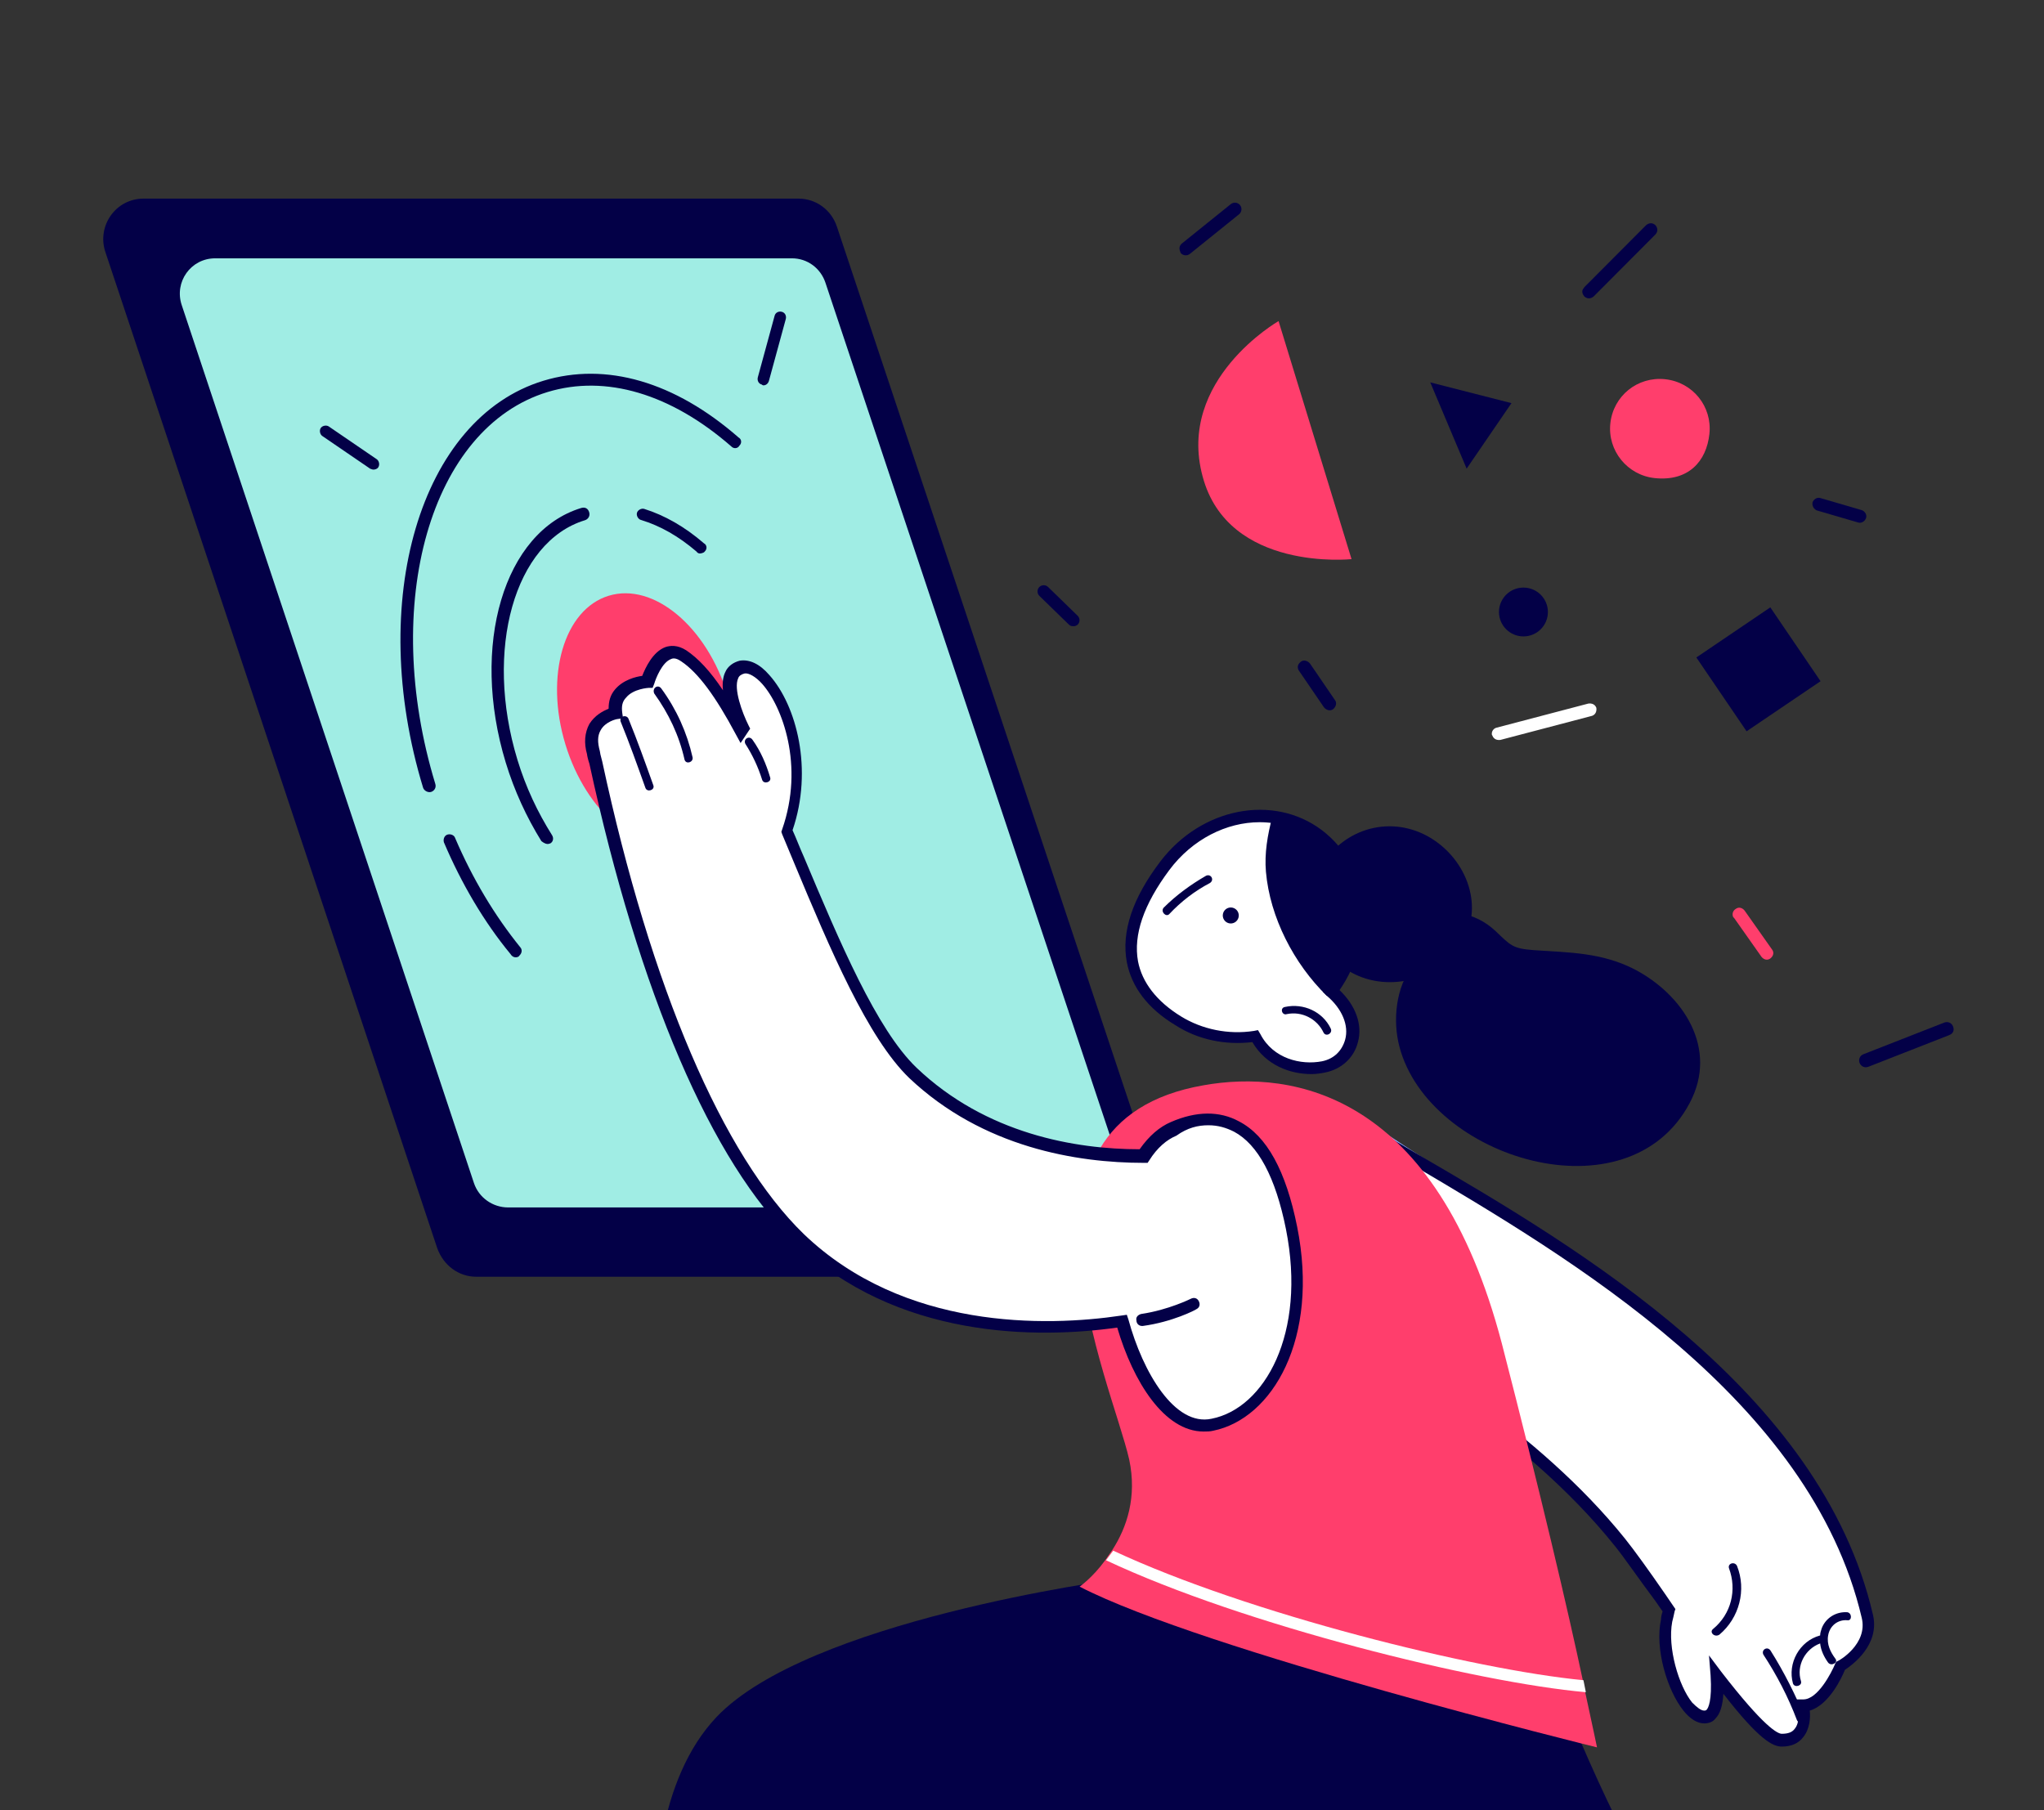 <svg width="271" height="240" viewBox="0 0 271 240" fill="none" xmlns="http://www.w3.org/2000/svg">
<rect x="0" y="0" width="271" height="240" fill="#333333" stroke="none"/>
<g clip-path="url(#clip0)">
<path d="M63.148 169.291H149.975C153.674 169.291 156.17 165.685 155.061 162.263L110.953 30.034C110.214 27.815 108.179 26.335 105.868 26.335H19.04C15.341 26.335 12.845 29.942 13.954 33.363L57.969 165.5C58.801 167.811 60.836 169.291 63.148 169.291Z" fill="#030047"/>
<path d="M67.367 160.101H143.838C147.074 160.101 149.293 156.957 148.276 153.905L109.44 37.488C108.792 35.547 107.036 34.252 105.001 34.252H28.53C25.294 34.252 23.075 37.396 24.092 40.447L62.836 156.864C63.483 158.806 65.332 160.101 67.367 160.101Z" fill="#A0EDE4"/>
<path d="M132.536 266.472C132.006 268.804 132.324 275.272 132.324 277.816C120.449 273.257 88.005 260.534 88.005 260.534C86.733 250.249 88.217 236.148 95.533 228.408C107.514 215.791 148.653 210.277 148.653 210.277L167.419 211.02L179.4 243.252C155.226 248.341 136.778 246.751 132.536 266.472Z" fill="#030047"/>
<path d="M133.172 278.876V277.71C133.172 276.968 133.172 276.014 133.172 274.847C133.066 271.985 133.066 268.062 133.384 266.577C136.671 251.309 148.97 249.295 166.041 246.432C170.388 245.69 174.841 244.948 179.718 243.994L180.566 243.781L168.161 210.171L148.758 209.323H148.652C146.956 209.535 107.09 214.942 95.003 227.665C87.263 235.83 86.097 250.355 87.263 260.428L87.369 260.852L87.793 261.064C88.111 261.17 120.343 273.893 132.112 278.346L133.172 278.876ZM131.794 266.259C131.37 268.062 131.476 271.879 131.582 274.953C131.582 275.59 131.582 276.12 131.582 276.544C119.919 272.091 92.67 261.276 88.853 259.792C87.687 250.143 88.959 236.36 96.169 228.832C107.62 216.745 146.85 211.231 148.758 210.913L166.995 211.655L178.34 242.615C173.887 243.569 169.752 244.206 165.723 244.948C148.016 247.811 135.293 249.931 131.794 266.259Z" fill="#030047"/>
<path d="M202.831 217.487C208.239 228.514 215.448 251.84 232.307 269.228C227.535 277.817 207.708 311.215 206.648 312.806C196.364 304.641 181.944 285.769 175.052 270.183C161.905 240.283 162.965 206.354 162.965 206.354L202.831 217.487Z" fill="#030047"/>
<path d="M206.755 313.971L207.285 313.229C208.557 311.321 228.278 278.028 232.944 269.652L233.262 269.122L232.838 268.698C219.902 255.233 212.693 238.374 207.497 226.075C206.013 222.576 204.74 219.608 203.468 217.063L203.362 216.745L162.118 205.294V206.354C162.118 206.672 161.163 240.813 174.311 270.5C180.884 285.45 195.198 304.641 206.225 313.441L206.755 313.971ZM231.247 269.44C226.158 278.452 209.512 306.55 206.331 311.639C195.622 302.733 181.945 284.284 175.583 269.864C163.92 243.358 163.496 213.246 163.496 207.414L202.302 218.123C203.468 220.456 204.634 223.425 206.119 226.711C211.208 239.011 218.312 255.763 231.247 269.44Z" fill="#030047"/>
<path d="M183.854 150.372C206.756 165.639 239.837 182.18 247.259 213.988C248.213 218.123 243.76 220.561 243.76 220.561C243.76 220.561 241.639 225.863 238.776 225.863C238.776 225.863 239.837 230.422 235.914 230.422C231.991 230.422 219.055 209.959 214.496 204.233C201.773 188.329 182.158 177.939 182.158 177.939L183.854 150.372Z" fill="#8FACFF"/>
<path d="M229.127 205.506C230.188 215.684 227.007 219.395 227.007 219.395C227.007 219.395 228.491 227.453 225.628 227.453C222.766 227.347 219.691 219.501 220.645 214.624C221.599 209.747 224.886 204.233 224.886 204.233L229.127 205.506Z" fill="#8FACFF"/>
<path d="M226.8 215.684C229.239 213.67 229.981 210.489 228.92 207.626C228.708 206.99 229.663 206.672 229.981 207.308C231.253 210.489 230.299 214.2 227.648 216.426C227.118 216.851 226.27 216.108 226.8 215.684Z" fill="#5F5FFF"/>
<path d="M234.428 218.547C236.23 221.41 237.715 224.379 238.987 227.454C239.199 228.09 238.245 228.408 237.927 227.772C236.761 224.697 235.276 221.834 233.474 219.078C233.156 218.441 234.11 217.911 234.428 218.547Z" fill="#5F5FFF"/>
<path d="M241.002 216.533C241.002 216.215 241.108 215.897 241.214 215.579C241.744 214.2 243.122 213.352 244.607 213.458C245.243 213.564 245.243 214.624 244.607 214.518C243.335 214.412 242.274 215.261 242.062 216.533C241.85 217.699 242.38 218.759 243.016 219.608C243.441 220.138 242.486 220.668 242.062 220.138C241.532 219.396 241.108 218.547 241.002 217.593C238.987 218.335 237.821 220.562 238.457 222.576C238.669 223.213 237.609 223.531 237.397 222.895C236.761 220.244 238.351 217.381 241.002 216.533Z" fill="#5F5FFF"/>
<path d="M182.371 150.69C203.576 163.413 240.05 182.498 247.471 214.306C248.426 218.441 243.973 220.88 243.973 220.88C243.973 220.88 241.852 226.181 238.989 226.181C238.989 226.181 240.05 230.74 236.127 230.74C234.43 230.74 231.037 226.923 227.432 222.152C227.644 224.485 227.538 227.771 225.736 227.665C222.873 227.559 219.798 219.713 220.753 214.836C220.859 214.412 220.965 213.882 221.071 213.458C218.42 209.747 216.087 206.354 214.603 204.552C201.88 188.648 182.265 178.257 182.265 178.257V150.69H182.371Z" fill="white"/>
<path d="M236.232 231.588C237.504 231.588 238.459 231.164 239.095 230.316C239.943 229.256 240.049 227.771 239.943 226.817C242.488 226.075 244.184 222.47 244.608 221.41C245.562 220.774 249.273 218.123 248.319 214.094C241.427 184.406 209.407 165.534 188.096 153.129C186.293 152.068 184.491 151.008 182.794 149.948L181.628 149.206V178.787L182.052 178.999C182.264 179.105 201.667 189.39 214.178 205.082C215.451 206.672 217.253 209.323 219.48 212.292L220.434 213.67C220.328 213.988 220.222 214.412 220.222 214.73C219.374 218.653 221.07 224.167 223.191 226.817C224.039 227.877 224.993 228.514 225.947 228.514C226.584 228.514 227.114 228.302 227.432 227.877C228.068 227.241 228.386 226.181 228.492 224.591C233.263 230.74 235.066 231.588 236.232 231.588ZM183.219 152.068C184.491 152.81 185.869 153.659 187.354 154.507C208.347 166.912 240.049 185.573 246.835 214.518C247.683 218.017 243.76 220.244 243.654 220.244L243.442 220.35L243.336 220.562C242.806 221.834 241.003 225.333 239.095 225.333H238.14L238.353 226.287C238.459 226.817 238.671 228.408 237.928 229.256C237.61 229.68 237.08 229.892 236.232 229.892C235.702 229.892 233.899 229.044 228.174 221.622L226.584 219.501L226.796 222.152C227.008 225.545 226.478 226.499 226.265 226.711C226.159 226.817 226.053 226.817 225.947 226.817C225.523 226.817 224.993 226.393 224.357 225.757C222.555 223.53 221.07 218.441 221.706 215.048C221.812 214.624 221.918 214.2 222.024 213.67L222.13 213.352L220.752 211.337C218.632 208.263 216.723 205.612 215.451 204.021C203.788 189.496 186.187 179.423 183.325 177.833V152.068H183.219Z" fill="#030047"/>
<path d="M227.116 216.003C229.555 213.989 230.297 210.808 229.237 207.945C229.025 207.309 229.979 206.991 230.297 207.627C231.569 210.808 230.615 214.519 227.965 216.745C227.328 217.169 226.586 216.427 227.116 216.003Z" fill="#030047"/>
<path d="M234.748 218.865C236.551 221.728 238.035 224.696 239.307 227.771C239.52 228.407 238.565 228.725 238.247 228.089C237.081 225.014 235.596 222.152 233.794 219.395C233.476 218.759 234.324 218.229 234.748 218.865Z" fill="#030047"/>
<path d="M241.32 216.851C241.32 216.533 241.426 216.215 241.532 215.897C242.062 214.519 243.441 213.67 244.925 213.776C245.561 213.883 245.561 214.943 244.925 214.837C243.653 214.731 242.593 215.579 242.381 216.851C242.168 218.018 242.699 219.078 243.335 219.926C243.759 220.456 242.805 220.986 242.381 220.456C241.85 219.714 241.426 218.866 241.32 217.912C239.306 218.654 238.14 220.88 238.776 222.895C238.988 223.531 237.927 223.849 237.715 223.213C236.973 220.562 238.564 217.593 241.32 216.851Z" fill="#030047"/>
<path d="M164.664 112.308C163.074 111.566 161.802 110.612 160.741 109.658C165.406 107.537 170.708 107.749 174.737 110.718C176.327 111.884 177.494 113.369 178.342 115.065C173.677 115.065 169.011 114.429 164.664 112.308Z" fill="#FF3E6C"/>
<path d="M154.487 114.747C159.576 107.962 168.694 106.159 174.738 110.718C180.782 115.277 181.63 124.502 176.54 131.287C176.54 131.287 176.54 131.287 176.434 131.393C181.1 135.316 179.615 140.618 175.48 141.466C172.299 142.102 168.27 140.936 166.468 137.437C162.969 137.967 159.258 137.331 156.289 135.422C147.171 129.591 149.398 121.533 154.487 114.747Z" fill="white"/>
<path d="M173.89 142.42C174.526 142.42 175.162 142.314 175.692 142.208C177.813 141.784 179.509 140.299 180.039 138.179C180.675 135.846 179.721 133.301 177.601 131.287C179.933 127.894 180.993 123.971 180.675 120.154C180.357 116.019 178.449 112.52 175.268 110.082C168.8 105.204 159.258 107.113 153.85 114.217C150.14 119.094 148.655 123.547 149.397 127.576C150.033 130.863 152.154 133.726 155.865 135.952C158.834 137.861 162.439 138.603 166.044 138.179C167.846 141.253 171.027 142.42 173.89 142.42ZM166.998 109.021C169.542 109.021 172.087 109.764 174.208 111.354C176.964 113.474 178.661 116.549 178.979 120.26C179.297 123.971 178.131 127.682 175.798 130.863L175.374 131.499L175.904 132.029C177.919 133.726 178.873 135.952 178.343 137.861C177.919 139.345 176.858 140.405 175.268 140.723C172.511 141.253 168.8 140.405 167.104 137.118L166.786 136.588L166.256 136.694C162.863 137.224 159.364 136.482 156.607 134.786C153.32 132.771 151.412 130.227 150.882 127.47C150.246 123.971 151.624 119.942 155.017 115.383C158.092 111.248 162.651 109.021 166.998 109.021Z" fill="#030047"/>
<path d="M162.921 122.416C162.353 122.272 162.009 121.695 162.153 121.128C162.297 120.56 162.873 120.216 163.441 120.36C164.009 120.504 164.352 121.08 164.209 121.648C164.065 122.216 163.488 122.559 162.921 122.416Z" fill="#030047"/>
<path d="M175.9 132.03C171.553 127.789 168.372 121.64 167.842 115.596C167.63 113.158 168.054 110.719 168.691 108.28C170.811 108.598 172.932 109.341 174.734 110.719C180.778 115.278 181.626 124.502 176.537 131.288C176.325 131.606 176.112 131.818 175.9 132.03Z" fill="#030047"/>
<path d="M170.387 133.514C172.825 132.983 175.37 134.15 176.43 136.376C176.748 137.012 175.794 137.543 175.476 136.906C174.628 135.104 172.613 134.044 170.599 134.468C169.962 134.68 169.644 133.62 170.387 133.514Z" fill="#030047"/>
<path d="M154.272 120.366C155.969 118.67 157.877 117.291 159.892 116.125C160.528 115.807 161.058 116.655 160.422 117.079C158.407 118.139 156.605 119.518 155.014 121.214C154.59 121.638 153.848 120.896 154.272 120.366Z" fill="#030047"/>
<path d="M174.207 117.398C172.828 122.911 176.115 128.53 181.629 129.909C187.142 131.287 193.504 128.106 194.882 122.593C196.26 117.079 192.231 111.248 186.718 109.87C181.205 108.491 175.585 111.884 174.207 117.398Z" fill="#030047"/>
<path d="M187.244 128.106C186.29 124.713 188.941 120.154 193.606 121.108C195.408 121.426 196.893 122.168 198.271 123.441C200.285 125.349 200.497 125.773 203.36 125.985C208.131 126.303 212.372 126.303 216.72 128.53C223.187 131.923 227.852 139.027 224.035 146.236C215.871 161.716 189.471 153.658 185.548 138.815C184.593 135.21 185.124 130.863 187.244 128.106Z" fill="#030047"/>
<path d="M90.717 111.855C84.779 113.663 77.726 107.772 74.963 98.697C72.2 89.622 74.773 80.8 80.711 78.992C86.649 77.184 93.703 83.075 96.466 92.15C99.229 101.225 96.655 110.047 90.717 111.855Z" fill="#FF3E6C"/>
<path d="M72.771 111.887C72.873 111.857 72.873 111.857 72.974 111.826C73.349 111.601 73.428 111.133 73.204 110.758C71.272 107.689 69.714 104.395 68.603 100.744C64.156 86.138 68.22 71.822 77.552 68.981C77.957 68.857 78.271 68.429 78.116 67.922C77.962 67.415 77.565 67.204 77.058 67.358C66.813 70.477 62.325 85.587 67.05 101.105C68.193 104.858 69.812 108.355 71.775 111.526C72.07 111.768 72.467 111.98 72.771 111.887Z" fill="#030047"/>
<path d="M93.067 73.345C93.168 73.314 93.371 73.252 93.442 73.12C93.786 72.794 93.733 72.256 93.336 72.044C90.778 69.831 88.101 68.318 85.406 67.476C85.04 67.366 84.564 67.622 84.453 67.988C84.343 68.354 84.599 68.83 84.965 68.94C87.528 69.712 89.94 71.083 92.335 73.125C92.529 73.398 92.763 73.438 93.067 73.345Z" fill="#030047"/>
<path d="M68.587 126.906C68.688 126.875 68.789 126.844 68.86 126.711C69.204 126.385 69.283 125.918 68.957 125.574C65.578 121.393 62.654 116.52 60.347 111.127C60.223 110.721 59.725 110.54 59.319 110.664C58.913 110.788 58.733 111.286 58.856 111.692C61.194 117.186 64.18 122.262 67.691 126.513C67.916 126.888 68.282 126.998 68.587 126.906Z" fill="#030047"/>
<path d="M57.153 105.006C57.558 104.883 57.871 104.455 57.717 103.948C50.429 80.01 57.077 56.706 72.596 51.982C80.304 49.635 88.957 52.209 96.958 59.194C97.284 59.538 97.822 59.485 98.034 59.088C98.378 58.762 98.325 58.224 97.928 58.012C89.469 50.613 80.348 47.959 72.031 50.491C55.701 55.463 48.559 79.693 56.094 104.442C56.218 104.848 56.747 105.13 57.153 105.006Z" fill="#030047"/>
<path d="M143.139 210.382C159.573 218.864 211.738 231.693 211.738 231.693C211.738 231.693 211.208 229.149 210.148 224.272C210.042 223.741 209.936 223.211 209.83 222.681C207.921 213.669 204.316 198.295 199.121 178.15C190.427 144.963 171.448 141.783 159.573 143.903C131.476 148.78 147.38 183.239 149.713 193.524C150.773 198.507 149.394 202.536 147.486 205.505C147.168 205.929 146.85 206.459 146.532 206.883C144.835 209.216 143.139 210.382 143.139 210.382Z" fill="#FF3E6C"/>
<path d="M146.64 206.883C164.876 215.471 195.836 223.105 210.256 224.377C210.15 223.847 210.044 223.317 209.938 222.787C195.518 221.408 165.513 213.986 147.594 205.61C147.276 206.034 146.958 206.459 146.64 206.883Z" fill="white"/>
<path d="M81.752 94.388C81.222 90.359 85.993 90.147 85.993 90.147C85.993 90.147 87.584 84.634 90.764 86.648C93.309 88.345 95.748 91.95 98.186 96.615L98.398 96.297C98.398 96.297 94.687 89.087 98.398 88.239C101.897 87.496 108.365 98.629 104.336 109.974C109.637 122.485 114.939 136.269 121.088 141.994C130.631 151.113 142.93 153.021 151.73 153.021C152.896 151.219 154.168 150.052 155.759 149.416C162.12 146.765 168.588 148.568 171.345 162.776C174.101 176.983 168.482 187.268 160.848 188.858C155.441 190.024 150.882 182.603 148.973 175.181C137.84 176.771 119.498 176.877 106.244 164.154C87.796 146.341 79.419 101.386 78.889 99.69C77.511 95.343 81.752 94.388 81.752 94.388Z" fill="white"/>
<path d="M159.577 189.814C160.001 189.814 160.425 189.814 160.849 189.708C168.695 188.117 174.951 177.514 171.982 162.671C170.498 155.249 167.953 150.584 164.242 148.675C161.698 147.297 158.623 147.297 155.23 148.781C153.746 149.417 152.367 150.584 151.095 152.386C142.613 152.386 130.738 150.372 121.513 141.571C116.212 136.482 111.335 124.925 106.564 113.58C106.034 112.414 105.609 111.248 105.079 110.081C107.836 102.023 105.609 93.541 102.005 89.512C100.732 88.028 99.354 87.392 98.082 87.604C97.233 87.816 96.491 88.346 96.173 89.088C95.855 89.724 95.749 90.572 95.855 91.527C94.159 88.982 92.568 87.286 90.978 86.225C89.811 85.483 88.857 85.589 88.221 85.801C86.525 86.437 85.57 88.558 85.146 89.618C84.298 89.724 82.602 90.148 81.541 91.421C80.905 92.163 80.693 93.011 80.693 93.965C79.951 94.283 78.891 94.814 78.148 95.98C77.512 97.146 77.406 98.525 77.83 100.009C77.83 100.115 77.936 100.645 78.148 101.281C84.722 131.605 94.371 154.189 105.397 164.685C118.863 177.621 137.63 177.515 148.126 176.03C150.247 183.24 154.382 189.814 159.577 189.814ZM160.213 149.205C161.486 149.205 162.546 149.523 163.606 150.054C166.787 151.75 169.12 156.097 170.498 162.989C173.255 176.878 167.635 186.739 160.637 188.117C155.76 189.177 151.519 181.968 149.611 174.97L149.399 174.334L148.656 174.44C138.69 175.924 119.817 176.348 106.564 163.625C95.855 153.234 86.313 131.075 79.845 100.963C79.633 100.221 79.527 99.691 79.527 99.585C79.209 98.418 79.209 97.57 79.633 96.828C80.269 95.662 81.753 95.344 81.859 95.344L82.602 95.238L82.496 94.495C82.39 93.647 82.496 93.011 83.026 92.481C83.98 91.315 85.995 91.209 85.995 91.209H86.525L86.737 90.678C86.949 89.936 87.797 87.816 88.963 87.392C89.175 87.286 89.599 87.18 90.342 87.71C92.568 89.194 94.901 92.375 97.551 97.358L98.188 98.524L99.46 96.616L99.248 96.192C98.4 94.496 97.233 91.315 97.87 89.936C97.975 89.618 98.294 89.406 98.718 89.3C99.248 89.194 100.202 89.724 101.05 90.678C103.701 93.647 106.67 101.493 103.701 109.975L103.595 110.293L103.701 110.612C104.231 111.884 104.761 113.156 105.291 114.428C110.063 125.879 115.046 137.648 120.559 142.95C130.314 152.174 142.825 154.189 151.625 154.189H151.731H152.155L152.367 153.87C153.428 152.174 154.7 151.114 155.972 150.584C157.457 149.523 158.835 149.205 160.213 149.205Z" fill="#030047"/>
<path d="M87.693 91.315C89.707 94.071 91.086 97.146 91.828 100.433C91.934 101.069 90.98 101.387 90.767 100.751C90.025 97.464 88.647 94.602 86.739 91.951C86.42 91.209 87.269 90.678 87.693 91.315Z" fill="#030047"/>
<path d="M83.341 95.343C84.508 98.206 85.568 101.175 86.628 104.143C86.84 104.779 85.78 105.097 85.568 104.461C84.508 101.493 83.448 98.524 82.281 95.661C82.069 94.919 83.129 94.707 83.341 95.343Z" fill="#030047"/>
<path d="M99.776 98.1C100.837 99.585 101.579 101.281 102.109 103.083C102.321 103.72 101.261 104.038 101.049 103.402C100.518 101.705 99.776 100.115 98.822 98.63C98.504 97.994 99.352 97.464 99.776 98.1Z" fill="#030047"/>
<path d="M151.413 175.816H151.519C155.442 175.286 158.517 173.696 158.623 173.59C159.047 173.378 159.153 172.954 158.941 172.53C158.729 172.106 158.305 171.999 157.881 172.211C157.881 172.211 154.912 173.696 151.307 174.226C150.883 174.332 150.565 174.65 150.671 175.074C150.671 175.498 150.989 175.816 151.413 175.816Z" fill="#030047"/>
<path d="M101.215 51.097C101.533 51.097 101.851 50.885 101.957 50.461L104.184 42.297C104.29 41.873 104.078 41.449 103.654 41.342C103.23 41.236 102.806 41.449 102.7 41.873L100.473 50.037C100.367 50.461 100.579 50.885 101.003 50.991C101.109 51.097 101.215 51.097 101.215 51.097Z" fill="#030047"/>
<path d="M142.356 83.032C142.568 83.032 142.78 82.927 142.886 82.82C143.205 82.502 143.205 81.972 142.886 81.654L138.963 77.837C138.645 77.519 138.115 77.519 137.797 77.837C137.479 78.155 137.479 78.685 137.797 79.004L141.72 82.82C141.932 83.032 142.144 83.032 142.356 83.032Z" fill="#030047"/>
<path d="M49.523 62.268C49.735 62.268 50.053 62.162 50.159 61.95C50.371 61.632 50.265 61.102 49.947 60.89L43.586 56.543C43.267 56.331 42.737 56.437 42.525 56.755C42.313 57.073 42.419 57.603 42.737 57.815L49.099 62.162C49.205 62.162 49.311 62.268 49.523 62.268Z" fill="#030047"/>
<path d="M169.516 42.574L179.192 74.138C179.192 74.138 162.811 75.869 159.444 63.162C155.978 50.332 169.516 42.574 169.516 42.574Z" fill="#FF3E6C"/>
<path d="M198.757 80.804C198.567 82.581 199.857 84.176 201.638 84.367C203.42 84.557 205.017 83.27 205.207 81.492C205.397 79.715 204.107 78.12 202.326 77.93C200.545 77.739 198.947 79.026 198.757 80.804Z" fill="#030047"/>
<path d="M231.568 96.967L241.375 90.325L234.715 80.534L224.908 87.177L231.568 96.967Z" fill="#030047"/>
<path d="M219.372 63.391C215.784 63.007 213.115 59.784 213.505 56.136C213.894 52.488 217.116 49.893 220.771 50.284C224.427 50.674 227.028 53.89 226.638 57.538C226.248 61.187 223.84 63.868 219.372 63.391Z" fill="#FF3E6C"/>
<path d="M189.629 50.702L200.396 53.453L194.452 62.14L189.629 50.702Z" fill="#030047"/>
<path d="M209.787 38.596C209.811 38.374 209.934 38.275 210.069 38.065L218.257 29.847C218.626 29.55 219.083 29.486 219.492 29.867C219.79 30.235 219.854 30.691 219.473 31.099L211.285 39.317C210.915 39.614 210.459 39.678 210.049 39.297C209.851 39.052 209.763 38.818 209.787 38.596Z" fill="#030047"/>
<path d="M240.301 66.718L240.313 66.607C240.472 66.175 240.952 65.89 241.385 66.048L246.839 67.641C247.272 67.799 247.558 68.279 247.4 68.711C247.241 69.143 246.761 69.428 246.328 69.27L240.874 67.677C240.552 67.531 240.254 67.162 240.301 66.718Z" fill="#030047"/>
<path d="M197.794 97.2C197.83 96.867 198.088 96.558 198.433 96.483L210.584 93.29C211.04 93.227 211.473 93.385 211.648 93.853C211.712 94.309 211.554 94.741 211.085 94.915L198.934 98.108C198.478 98.171 198.045 98.013 197.87 97.545C197.77 97.422 197.782 97.311 197.794 97.2Z" fill="white"/>
<path d="M172.067 88.37C172.091 88.148 172.226 87.938 172.472 87.74C172.841 87.442 173.385 87.613 173.683 87.981L176.99 92.825C177.288 93.193 177.118 93.736 176.749 94.033C176.38 94.331 175.835 94.16 175.537 93.792L172.23 88.949C172.131 88.826 172.044 88.592 172.067 88.37Z" fill="#030047"/>
<path d="M156.382 32.846C156.405 32.624 156.54 32.414 156.663 32.315L163.185 27.063C163.555 26.765 164.111 26.825 164.409 27.193C164.707 27.562 164.647 28.117 164.278 28.414L157.756 33.667C157.387 33.964 156.831 33.904 156.533 33.536C156.445 33.302 156.358 33.068 156.382 32.846Z" fill="#030047"/>
<path d="M229.731 121.412C229.66 121.085 229.808 120.711 230.113 120.531C230.503 120.219 230.987 120.343 231.3 120.732L234.934 125.888C235.247 126.277 235.123 126.761 234.733 127.073C234.343 127.385 233.858 127.261 233.545 126.872L229.912 121.716C229.779 121.631 229.755 121.521 229.731 121.412Z" fill="#FF3E6C"/>
<path d="M246.551 140.945C246.388 140.529 246.537 139.991 247.057 139.787L257.779 135.588C258.195 135.425 258.734 135.574 258.938 136.094C259.143 136.613 258.953 137.047 258.433 137.251L247.711 141.45C247.191 141.654 246.715 141.36 246.551 140.945Z" fill="#030047"/>
</g>
<defs>
<clipPath id="clip0">
<rect width="270" height="240" fill="white" transform="translate(0.41)"/>
</clipPath>
</defs>
</svg>
